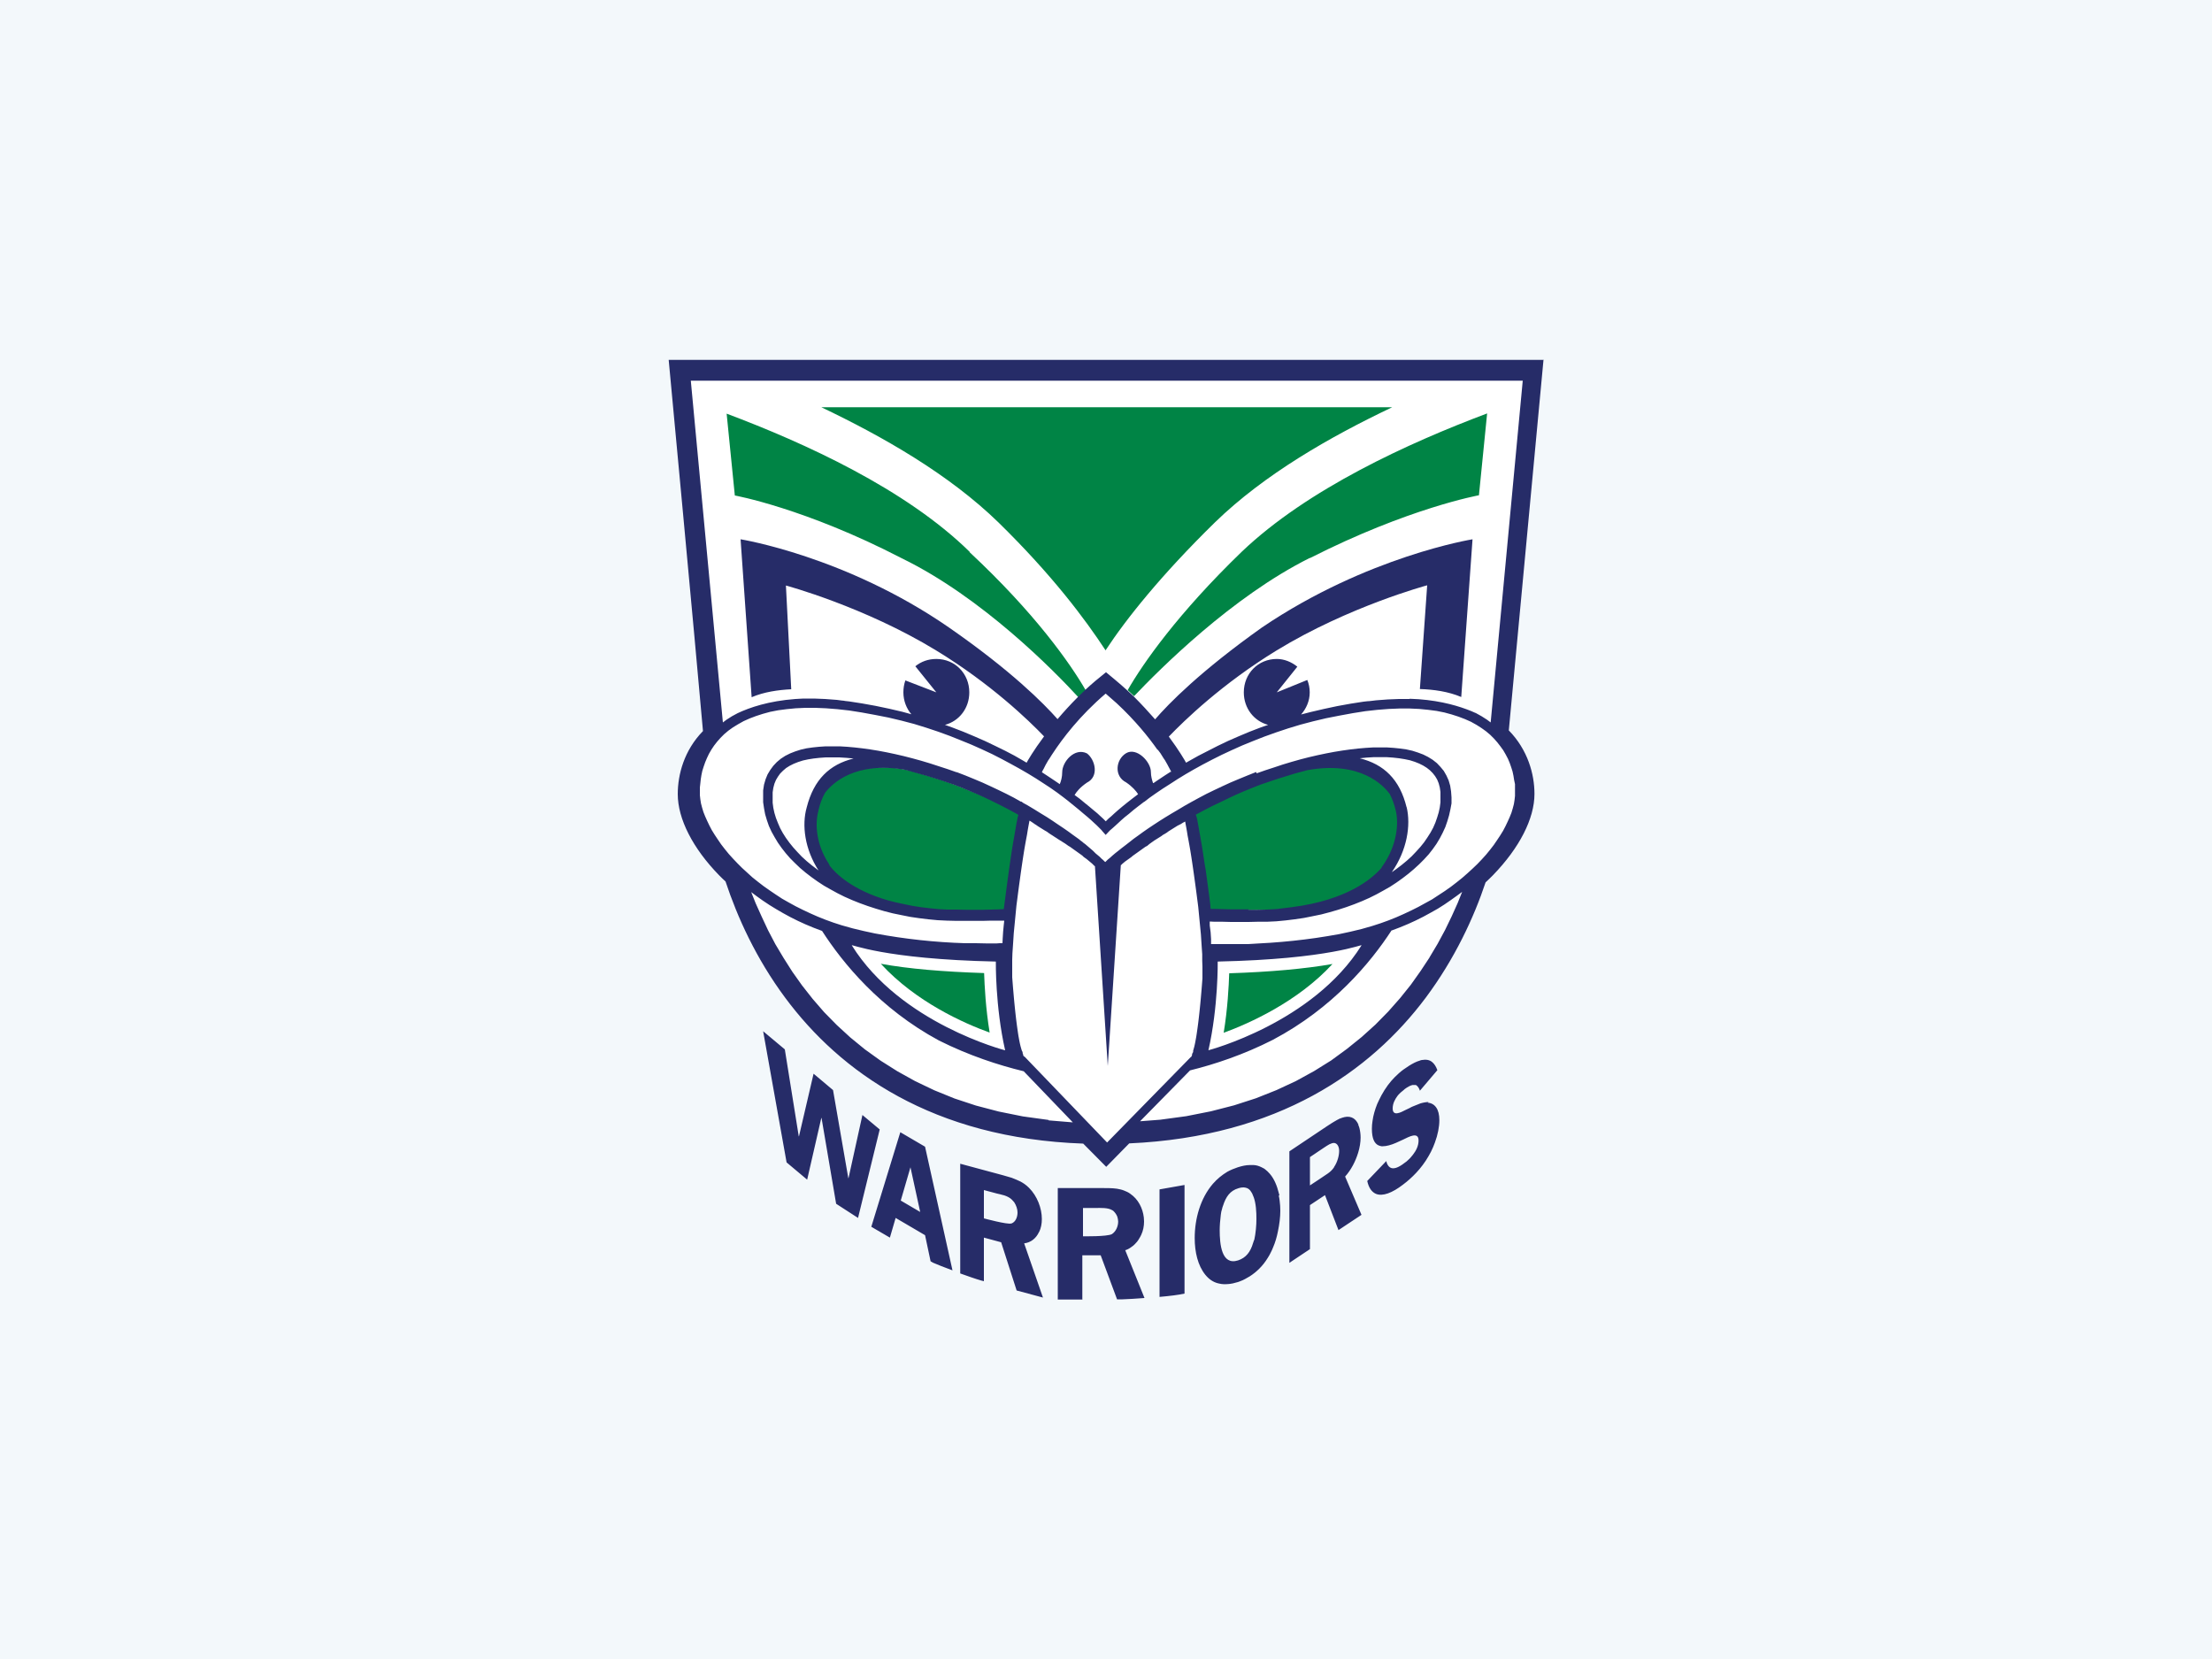 <svg viewBox="0 0 100 75" xmlns="http://www.w3.org/2000/svg" id="b"><g id="c"><rect style="fill:#f3f8fb;" height="75" width="100"></rect><path style="fill:#fff;" d="M50.95,51.19l-.95,1.03-1.09-1.03-5.54-.72-5.23-2.99-3.24-3.9-1.73-4.13-1.62-1.95-.35-1.67v-1.59l1.05-1.23-1.51-16.28,38.6.09-1.57,16.21,1.04,2.21v1.83l-2.21,3.24-2.59,4.8-2.58,2.37-3.69,2.33-4.82,1.38h-1.98Z"></path><path style="fill:#008445;" d="M39.83,43.58c1.57,1.71,3.74,2.68,4.91,3.1-.18-1.1-.23-2.1-.25-2.69-1.85-.06-3.41-.19-4.67-.42h0ZM60.24,43.58c-1.26.22-2.82.36-4.67.42-.02.59-.07,1.59-.25,2.69,1.17-.43,3.34-1.4,4.91-3.1ZM45.44,41.14l.24-1.87.21-1.3s.16-1.06.22-1.13c0,0-1.28-.74-2.34-1.12,0,0-.81-.37-2.31-.79,0,0-1.17-.42-2.48-.15,0,0-1.28.26-1.83,1.18,0,0-.6,1.08-.15,2.35,0,0,.31.83.73,1.19,0,0,.87.91,2.64,1.32,0,0,1.3.3,2.19.33,0,0,2.28.05,2.88,0h0ZM54.68,41.14l-.24-1.88-.21-1.31s-.16-1.07-.22-1.14c0,0,1.29-.74,2.35-1.13,0,0,.81-.38,2.32-.8,0,0,1.18-.42,2.49-.15,0,0,1.29.26,1.84,1.19,0,0,.61,1.08.15,2.36,0,0-.31.83-.74,1.19,0,0-.87.92-2.65,1.33,0,0-1.31.3-2.2.33,0,0-2.29.05-2.89,0h0ZM43.84,24.95c-2.89-2.84-7.45-4.92-10.99-6.25l.37,3.7s3.17.57,7.55,2.84c3.62,1.76,6.88,5.08,7.98,6.28.11-.11.22-.21.33-.32-.7-1.21-2.29-3.48-5.25-6.24ZM59.22,25.23c4.47-2.27,7.64-2.84,7.64-2.84l.37-3.7c-3.54,1.33-8.11,3.41-11.09,6.25-2.88,2.78-4.47,5.05-5.16,6.26.1.09.19.18.29.27,1.16-1.22,4.43-4.5,7.95-6.25ZM62.94,18.41c-2.8,1.33-5.78,3.03-8.02,5.21-2.42,2.37-4.01,4.36-4.94,5.78-.93-1.42-2.42-3.41-4.84-5.78-2.24-2.18-5.22-3.88-8.01-5.21h25.81Z"></path><path style="fill:#262c68; fill-rule:evenodd;" d="M48.95,58.75h-1.13v-5.04h2.04c.22,0,.43,0,.64.03.11.02.21.04.31.08.1.04.2.08.29.15.35.24.56.64.61,1.07,0,.06.01.12.01.18,0,.21-.04.42-.13.61-.03.06-.06.12-.1.18-.05.09-.12.17-.19.24-.05.05-.1.09-.16.13-.08.06-.17.11-.27.14l.87,2.16c-.37.03-.72.05-.99.06h-.25l-.74-1.99h-.83v1.99ZM46.98,55.69c.08-.17.12-.36.12-.58,0-.49-.21-1.04-.58-1.41-.13-.13-.27-.23-.42-.3-.1-.05-.2-.09-.3-.13-.05-.02-.1-.04-.15-.05-.1-.03-.2-.06-.31-.09l-1.93-.52v4.96c.34.12.67.24.95.32.04.01.08.02.12.03v-1.97l.78.21.7,2.18,1.19.32-.85-2.45c.31-.04.54-.23.67-.51h0ZM52.42,58.63c.45-.04.87-.09,1.13-.15v-4.91l-1.13.2v4.86ZM57.84,54.04s-.02-.08-.03-.11c-.08-.33-.21-.64-.4-.86-.07-.08-.14-.15-.22-.21-.03-.02-.05-.04-.08-.05-.11-.06-.22-.11-.34-.13-.03,0-.06-.01-.09-.01-.06,0-.13,0-.19,0-.16,0-.34.04-.53.1-.08.03-.17.06-.24.09-.08.03-.15.07-.23.11-.25.15-.47.33-.66.55-.56.65-.82,1.57-.82,2.45,0,.63.14,1.24.48,1.66.02.03.05.05.07.08.16.17.35.28.57.32.12.03.25.03.39.02.14-.01.28-.04.44-.09.04-.01.08-.03.11-.04.08-.03.15-.06.22-.1.07-.04.14-.08.21-.12.31-.2.59-.47.81-.83.05-.08.1-.16.14-.25.04-.07.07-.15.1-.22.1-.23.17-.47.22-.72.07-.33.11-.66.11-.94,0-.15-.01-.31-.03-.46-.01-.08-.02-.15-.04-.23h0ZM40.7,51.19l-1.31,4.27.84.49.26-.89,1.33.78.25,1.18.1.06c.21.09.53.22.89.35l-1.24-5.59-1.11-.65ZM61.41,50.84c-.03-.07-.06-.12-.1-.17-.08-.1-.18-.16-.31-.18-.14-.02-.28.02-.43.08-.02,0-.04.02-.06.03-.04.02-.09.04-.13.07-.02.01-.04.02-.07.04-.04.03-.09.05-.13.08-.07.04-.13.09-.2.13l-1.69,1.13v5.04l.93-.62v-1.99l.68-.45.61,1.58,1.04-.69-.74-1.73c.27-.3.47-.69.59-1.08.07-.23.11-.47.11-.68,0-.15-.02-.3-.05-.42-.01-.05-.03-.1-.05-.14h0ZM56.69,56.06s-.02.09-.04.13c-.12.41-.32.67-.68.79-.75.24-.83-.74-.83-1.37,0-.2.02-.45.05-.69.01-.1.03-.19.06-.28.01-.04.02-.09.04-.13.13-.41.32-.68.69-.79.12-.04.23-.05.32-.03.12.02.21.09.28.22.02.03.04.06.05.1.02.04.03.08.05.12.1.28.12.65.12.97,0,.29-.03.65-.1.97h0ZM48.95,55.89s1.11.02,1.32-.1c.18-.12.28-.35.28-.57,0-.07-.02-.15-.04-.22-.04-.1-.1-.18-.17-.25-.02-.02-.04-.03-.06-.04-.19-.12-.52-.1-.73-.1h-.59v1.28ZM45.72,55.31c-.17.06-1.24-.23-1.24-.23v-1.28l.56.15c.05.01.11.03.17.04.06.02.12.03.19.05.12.04.25.1.34.19.04.04.07.08.11.12.09.14.15.31.15.46,0,.22-.09.43-.27.5h0ZM38.99,50.4l-.63,2.86h-.01s-.69-3.98-.69-3.98l-.88-.74-.66,2.83h-.01s-.63-3.93-.63-3.93l-.98-.82,1.06,5.93.93.78.64-2.79h.01s.66,3.88.66,3.88l.99.64.98-4-.79-.66ZM40.72,54.28l.44-1.51.44,2.02-.87-.51ZM64.59,49.82c-.1,0-.23.02-.37.06-.11.04-.23.09-.35.14-.05.02-.09.04-.14.07-.07.03-.13.06-.19.09-.23.12-.58.3-.58-.07,0-.22.1-.41.22-.57.03-.04.06-.07.09-.1.03-.03.06-.06.1-.09.05-.04.1-.08.14-.12.07-.05.13-.09.19-.12.06-.03.11-.05.16-.06.03,0,.06,0,.09,0,.01,0,.03,0,.04,0,.03,0,.05.02.07.04.01,0,.02.02.03.03.03.03.06.08.08.13,0,.02.02.04.02.06l.79-.93c-.06-.17-.14-.29-.24-.37-.12-.1-.28-.12-.45-.09-.03,0-.07.01-.11.03-.07.02-.15.05-.23.09-.16.08-.32.18-.5.31-.14.1-.27.22-.4.35-.22.22-.42.49-.6.82-.07.13-.13.26-.19.39-.05.13-.1.26-.13.38-.04.13-.06.25-.08.38-.02.12-.03.24-.03.36,0,.45.12.67.3.75.04.02.09.03.14.04.02,0,.03,0,.05,0,.17,0,.38-.06.59-.15.11-.05.22-.1.33-.15.25-.12.7-.38.7.04,0,.24-.11.46-.26.65-.03.04-.07.08-.1.12-.03.04-.07.07-.11.11-.05.05-.11.1-.16.13-.28.22-.52.31-.67.2-.07-.05-.13-.14-.16-.28l-.86.9c.07.32.21.5.39.58.31.13.75-.05,1.22-.41.4-.3.84-.73,1.16-1.29.04-.07.08-.14.11-.2.07-.14.13-.28.18-.42.13-.35.2-.71.2-1.01,0-.25-.05-.44-.14-.57-.09-.13-.22-.21-.39-.22h0ZM60.31,52.77c-.08.12-.18.21-.28.28-.05.04-.81.54-.81.54v-1.28l.49-.33s.09-.06.15-.1c.08-.05.16-.11.24-.15.08-.04.15-.06.21-.06.14.01.23.16.23.36,0,.22-.08.51-.23.73h0ZM69.78,16.25s-1.37,14.6-1.57,16.77c.86.88,1.16,1.98,1.16,2.87,0,1.12-.68,2.44-1.87,3.67-.11.11-.22.22-.34.33-.53,1.59-1.39,3.45-2.71,5.22-2.48,3.31-6.65,6.28-13.4,6.58l-1.04,1.06-1.04-1.05c-6.81-.24-10.99-3.25-13.47-6.59-1.33-1.79-2.17-3.66-2.7-5.26-.1-.09-.2-.19-.29-.28-1.19-1.22-1.87-2.55-1.87-3.67,0-.89.29-1.98,1.14-2.85-.35-3.99-1.55-16.78-1.55-16.78h39.56ZM46.27,47.74v-.02s-.02-.03-.02-.03v-.04s-.02-.04-.02-.04v-.05s-.03-.05-.03-.05l-.02-.06-.02-.07-.02-.07-.02-.08-.02-.09-.02-.1-.02-.11-.02-.11-.02-.13-.02-.14-.02-.14-.02-.15-.02-.16-.02-.17-.02-.18-.02-.19-.02-.2-.02-.21-.02-.23-.02-.23-.02-.25-.02-.26h0s0-.25,0-.25v-.55s.01-.29.01-.29l.02-.29.02-.3.02-.31.03-.31.03-.31.03-.31.03-.31.04-.31.04-.31.04-.3.04-.29.04-.29.04-.28.04-.27.04-.26.04-.25.04-.23.04-.22.04-.21.03-.19.03-.17.03-.16.02-.11.04.02.06.04.06.04.07.05.08.05.07.05.08.05.08.05.08.05.08.05.09.05.08.06.09.06.08.05.09.06.08.05.09.06.08.05.08.05.08.05.08.05.07.05.07.05.07.04.07.05.07.05.07.05.07.05.07.05.07.05.07.05.07.05.06.06.07.05.07.05.06.05.06.05.06.05.06.05.05.05.05.05.03.02.58,9.03.59-9.08h.01s.06-.06.06-.06l.06-.05.06-.05.07-.05.07-.05.07-.05.07-.05.07-.06.07-.05.07-.05.07-.05.07-.05.07-.05.07-.05.07-.05.07-.05.07-.04h.01s.06-.05.06-.05l.06-.05.07-.05.07-.05.07-.05.08-.05.08-.05.08-.05.08-.05.08-.06.09-.05.08-.05.08-.06.08-.05.08-.05.08-.05.08-.05.08-.05.08-.04.08-.04.06-.04.07-.04.06-.03h0s.02.12.02.12l.03.16.03.17.03.19.04.21.04.22.04.23.04.25.04.26.04.27.04.28.04.29.04.29.04.3.04.31.04.31.03.31.03.31.03.31.03.31.02.31.02.3.02.29v.29s.01.28.01.28v.53s0-.01,0-.01l-.02.26-.02.25-.02.23-.02.23-.02.21-.02.2-.02.19-.02.18-.02.17-.02.16-.02.15-.02.14-.02.14-.02.13-.02.11-.02.11-.02.1-.02.09-.02.08-.02.07-.02.07v.06s-.03.05-.03.05l-.02.05v.04s-.02.04-.02.04v.03s-.02,0-.02,0h0s-3.8,3.88-3.8,3.88l-3.72-3.87h0ZM47.4,50.63l-1.16-.16-1.09-.22-1.03-.27-.97-.32-.91-.37-.86-.41-.81-.45-.76-.48-.71-.51-.66-.54-.61-.56-.57-.58-.52-.6-.48-.61-.44-.62-.4-.63-.37-.62-.33-.63-.29-.62-.27-.6-.2-.5.24.18.28.2.3.2.31.19.31.18.33.18.34.17.35.16.36.15.37.14h.01c.94,1.46,2.62,3.52,5.29,4.96,1.36.68,2.68,1.11,3.83,1.39l2.22,2.31-1.09-.09ZM64.63,43.28l-.41.62-.44.62-.49.61-.53.6-.58.59-.62.56-.67.54-.71.52-.77.48-.82.45-.88.41-.93.37-.99.32-1.05.27-1.11.22-1.18.16-.91.07,2.26-2.3c1.13-.28,2.42-.71,3.74-1.38,2.72-1.44,4.42-3.49,5.37-4.95h0s.02,0,.02,0l.37-.14.36-.15.35-.16.34-.17.33-.18.32-.18.3-.19.29-.2.28-.2.23-.17h0s-.2.5-.2.5l-.27.6-.3.62-.34.63-.37.62ZM45.43,47.48s-4.73-1.22-6.92-4.74c-.05-.08,1.4.62,6.51.73,0,0-.03,2.03.42,4.01ZM55.04,43.47c5.11-.11,6.56-.81,6.51-.73-2.2,3.51-6.92,4.74-6.92,4.74.45-1.98.42-4.01.42-4.01h0ZM56.81,34.96l.4-.14.4-.13.39-.13.4-.12.39-.11.39-.1.39-.09.38-.08.37-.07.37-.06.36-.05.35-.04.34-.03.33-.02h.33s.31,0,.31,0l.3.02.29.03.28.04.27.06.25.08.24.09.22.11.21.13.19.15.16.17.15.18.12.21.1.22.07.24.04.26.02.27v.27s-.05.27-.05.27l-.06.27-.08.27-.09.26-.12.26-.13.25-.15.25-.17.24-.18.23-.21.23-.22.22-.24.22-.25.21-.26.2-.28.2-.29.19-.3.17-.31.17-.32.16-.34.15-.35.14-.36.13-.37.12-.38.11-.38.1-.39.08-.4.08-.41.06-.41.05-.42.04-.42.02h-.43s-.41.01-.41.01h-.79s-.38-.01-.38-.01h-.37s-.21-.01-.21-.01v.18s.04.31.04.31l.02.31v.22s.23,0,.23,0h.47s.49,0,.49,0h.49s.5-.03.5-.03l.51-.03.51-.04.52-.05.52-.06.52-.07.51-.08.52-.09.51-.11.5-.12.49-.14.37-.12.36-.13.35-.14.34-.15.34-.16.32-.16.31-.17.31-.17.29-.19.29-.19.27-.19.26-.2.25-.2.24-.21.23-.21.22-.21.2-.21.19-.21.18-.22.17-.22.15-.22.14-.21.13-.21.11-.21.1-.21.09-.2.08-.2.06-.2.05-.19.03-.19.02-.18v-.17s0-.18,0-.18v-.18s-.04-.19-.04-.19l-.03-.19-.04-.19-.06-.19-.07-.2-.08-.19-.1-.19-.11-.19-.13-.18-.14-.18-.15-.17-.17-.17-.19-.16-.21-.15-.22-.14-.25-.14-.27-.12-.29-.11-.31-.1-.33-.09-.35-.07-.38-.05-.41-.04-.43-.02h-.46s-.49.02-.49.02l-.51.04-.54.06-.57.09-.6.11-.61.12-.59.14-.57.15-.56.17-.54.18-.53.19-.51.2-.49.2-.47.21-.45.21-.44.22-.42.22-.4.22-.38.22-.36.22-.34.22-.33.21-.31.21-.27.19-.08.06-.18.14h-.01s-.25.19-.25.19l-.23.18-.2.17-.19.15-.16.14-.14.13-.12.11-.1.09-.08.07-.06.05-.03.03h0s-.17.18-.17.18h-.01s-.15-.17-.15-.17h0s-.03-.04-.03-.04l-.05-.05-.07-.07-.1-.1-.12-.11-.14-.13-.16-.14-.18-.15-.2-.17-.22-.18-.21-.17h0s-.06-.05-.06-.05h0s-.22-.17-.22-.17l-.28-.21-.3-.21-.32-.21-.34-.22-.36-.22-.38-.22-.4-.22-.41-.22-.43-.22-.45-.21-.47-.21-.49-.2-.5-.2-.52-.19-.54-.18-.55-.17-.57-.15-.59-.14-.61-.12h0s-.6-.11-.6-.11l-.57-.09-.54-.06-.51-.04-.48-.02h-.46s-.43.02-.43.02l-.41.04-.38.05-.36.07-.33.09-.31.1-.29.11-.27.12-.25.14-.23.14-.21.15-.19.16-.17.17-.15.17-.14.18-.12.18-.11.19-.09.19-.08.19-.07.2-.06.19-.04.19-.03.19-.02.19-.02.18v.18s0,.17,0,.17l.02.18.03.19.05.19.06.2.08.2.09.2.1.21.11.21.13.21.14.21.15.22.17.22.18.22.19.21.2.21.21.21.23.21.23.21.25.2.26.2.27.19.28.19.29.19.3.17.31.17.32.16.34.16.34.15.35.14.36.13.37.12.5.14.5.12.51.11.51.09.51.08.51.07.51.06.51.05.51.04.5.03.5.02h.49s.48.01.48.01h.47s.13-.01.13-.01h0s.13,0,.13,0h0s.01-.22.01-.22l.02-.31.03-.31.02-.18h0s-.22,0-.22,0h-.37s-.38.01-.38.01h-.39s-.4,0-.4,0h-.41s-.42-.01-.42-.01h0l-.42-.02-.42-.04-.41-.05-.41-.06-.4-.08-.39-.08-.39-.1-.37-.11-.37-.12-.36-.13-.35-.14-.34-.15-.32-.16-.31-.17-.3-.17-.29-.19-.28-.2-.26-.2-.25-.21-.23-.22-.22-.22-.2-.23-.18-.23-.17-.24-.15-.25-.14-.25-.12-.26-.09-.26-.08-.27-.05-.27-.04-.27v-.27s0-.27,0-.27l.04-.26.07-.24.09-.22.12-.2.14-.19.16-.17.18-.15.2-.13.22-.11.23-.09.25-.08.26-.06.28-.04.29-.03.3-.02h.31s.32,0,.32,0l.33.02.34.03.35.04.36.05.37.06.37.07.38.08.39.09.39.1.4.11.4.12.4.13.4.13.4.14h.03s-.01,0-.01,0l.39.15.39.16.38.16.37.17.36.17.35.17.33.17.32.18h.03s0,0,0,0l.08.06.2.11.3.18.29.18.28.17.26.17.25.17.24.16.23.16.19.14h0s.07.05.07.05l.07.05.07.05.07.05.07.06.07.05.07.06.07.05.07.06.07.06.07.06.07.06.07.06.06.06.06.06.06.05.06.05.06.05.05.05.05.05.05.04.04.04.04.04.03.02.03-.03.08-.08.1-.08.11-.1.13-.11.14-.11.15-.12.17-.13.18-.14.19-.15.21-.15.22-.16.23-.16.24-.16.26-.17.27-.17.28-.17.29-.17.3-.18.32-.18.33-.18.34-.18.35-.17.36-.17.37-.17.38-.16.39-.16.4-.16h0ZM44.04,41.13h.39s.73-.02.73-.02c0,0,.22-.01.22-.01l.03-.24.04-.3.04-.31.04-.3.08-.59.04-.28.04-.27.04-.27.04-.26.04-.23.04-.23.1-.58.03-.15.02-.11s.02-.09.04-.14h-.01s-.05-.04-.05-.04c-.01,0-.03-.01-.04-.02l-.33-.18-.33-.17-.34-.17-.35-.17-.35-.16-.38-.16-.38-.16-.37-.14s-.41-.14-.41-.14l-.4-.13-.39-.12-.39-.11-.39-.11-.22-.06c-2.26-.39-3.29.62-3.61,1.04-.13.23-.23.49-.3.79,0,0,0,.01,0,.02-.16.57-.12,1.5.47,2.4h0s0,.01.01.02c.01.02.02.05.03.07.27.35,1.01,1.09,2.62,1.56l.35.09.37.08.39.08.38.06.41.05.4.04.4.02h.42s.41.01.41.01h.4ZM56.42,41.13h.41s.42-.01.42-.01l.41-.02.27-.03c.15-.02.3-.04.48-.06,2.5-.32,3.62-1.29,4.04-1.77.01-.04.03-.07.06-.1.65-.93.73-1.91.59-2.5-.07-.28-.16-.53-.27-.74-.28-.39-1.33-1.52-3.74-1.08l-.14.04-.38.1-.39.12-.39.12-.39.13s-.41.14-.41.14l-.36.14-.39.16-.37.16-.36.17-.35.17-.34.16-.33.17-.32.17-.11.06s.03.08.04.12l.03.13.13.73.08.46.08.52.04.27.05.29.08.59.04.3.04.3.04.31s.02.24.02.24h.2s.74.02.74.02h.39s.4,0,.4,0ZM63.59,36.5c-.31-1.27-1.03-1.95-2.12-2.22l.3-.03.32-.02h.31s.3,0,.3,0l.28.02.27.03.25.04.24.05.22.07.2.08.18.09.16.1.14.11.13.13.11.14.09.15.07.17.05.19.03.2v.23s0,.24,0,.24l-.03.23-.05.23-.07.23-.08.23-.1.23-.12.22-.14.22-.15.22-.17.21-.19.21-.2.21-.22.2-.23.19-.25.19-.2.14h0c.69-.99.87-2.12.67-2.95h0ZM37.02,39.36s0,0,0,0l-.07-.05-.25-.19-.23-.19-.22-.2-.2-.21-.19-.21-.17-.21-.16-.22-.14-.22-.12-.22-.1-.23-.09-.23-.07-.23-.05-.23-.03-.23v-.24s0-.23,0-.23l.03-.2.05-.19.07-.17.09-.15.1-.14.13-.13.14-.12.16-.1.18-.09.2-.08.22-.07.23-.05.25-.04.27-.03.28-.02h.3s.31,0,.31,0l.32.02.33.03c-1.09.27-1.8.95-2.12,2.21-.23.8-.09,1.89.54,2.86h0ZM52.34,33.89h0s.06.08.06.08l.06.08.05.08.05.08.05.08.05.07.04.07.04.07.04.07.02.04c.1.18.15.28.15.28h-.03s0,0,0,0l-.28.18-.33.22-.16.11s0,0,0,0h-.02s0,.01,0,.01c-.05-.14-.1-.32-.1-.51,0-.47-.65-1.13-1.12-.85-.47.28-.56,1.04,0,1.32.28.19.45.39.54.53l-.02.02-.25.19-.23.18-.21.17-.19.16-.17.15-.14.13-.13.11-.1.1-.02.02-.02-.02-.1-.1-.12-.11-.14-.13-.17-.14-.19-.16-.21-.17-.23-.19-.23-.17c.09-.15.25-.35.56-.56.56-.28.37-1.04,0-1.32-.56-.28-1.12.38-1.12.85,0,.21-.05.4-.11.54l-.22-.15-.33-.22-.26-.17s.02-.03.05-.1l.03-.05.03-.06.03-.06.03-.06.04-.07.04-.07.04-.07.05-.07.05-.08.05-.08.04-.06c.45-.69,1.23-1.72,2.4-2.72h0s.01,0,.01,0l.49.43h0c.84.78,1.45,1.54,1.85,2.11h0ZM63.74,31.59l.4.02c1.06.08,1.84.32,2.38.54l.18.08s.01,0,.01,0c0,0,0,0,0,0h0s.27.15.27.15l.25.16.16.12,1.45-15.45H31.23l1.45,15.45h0s.16-.12.16-.12l.25-.16.26-.14c.53-.25,1.39-.55,2.61-.64l.36-.02h.48l.5.02.53.04.23.03c.05,0,.1.01.15.02h0s.18.02.18.02l.58.09.61.11h0l.62.13.6.14.4.11h0c-.22-.26-.36-.61-.36-.99,0-.19.03-.37.09-.54l1.4.54-.95-1.18c.26-.21.58-.33.95-.33.84,0,1.49.66,1.49,1.51,0,.72-.46,1.3-1.1,1.47l.31.11.52.2.5.21.48.21.46.22.45.22.42.22.4.23.15.09c.05-.09.31-.55.79-1.19-.7-.73-2.41-2.38-4.87-3.88-3.26-1.99-6.8-2.94-6.8-2.94l.24,4.69c-.59.03-1.23.12-1.79.36l-.5-7.14s4.75.76,9.41,3.98c2.84,1.97,4.29,3.44,4.92,4.15.27-.32.58-.66.92-1,.11-.11.22-.21.33-.32.29-.27.61-.54.94-.8,0,0,.66.54.96.82.1.09.19.18.29.27.36.36.68.71.97,1.04.61-.71,2.05-2.18,4.84-4.16,4.76-3.22,9.51-3.98,9.51-3.98l-.51,7.13c-.59-.25-1.25-.34-1.87-.36l.33-4.69s-3.54.95-6.8,2.94c-2.47,1.51-4.19,3.18-4.88,3.9.46.62.72,1.07.78,1.18l.14-.08.41-.23.43-.22.45-.23.46-.22.48-.21.5-.21.52-.2.32-.11c-.64-.17-1.1-.75-1.1-1.47,0-.85.65-1.51,1.49-1.51.33,0,.66.13.93.35l-.93,1.16,1.38-.56c.07.17.11.36.11.56,0,.39-.16.74-.39,1l.43-.11.6-.14.61-.13h0s0,0,0,0l.61-.11.58-.09.18-.02h0s.09,0,.13-.01l.25-.03.53-.04.5-.02h.47Z"></path></g></svg>